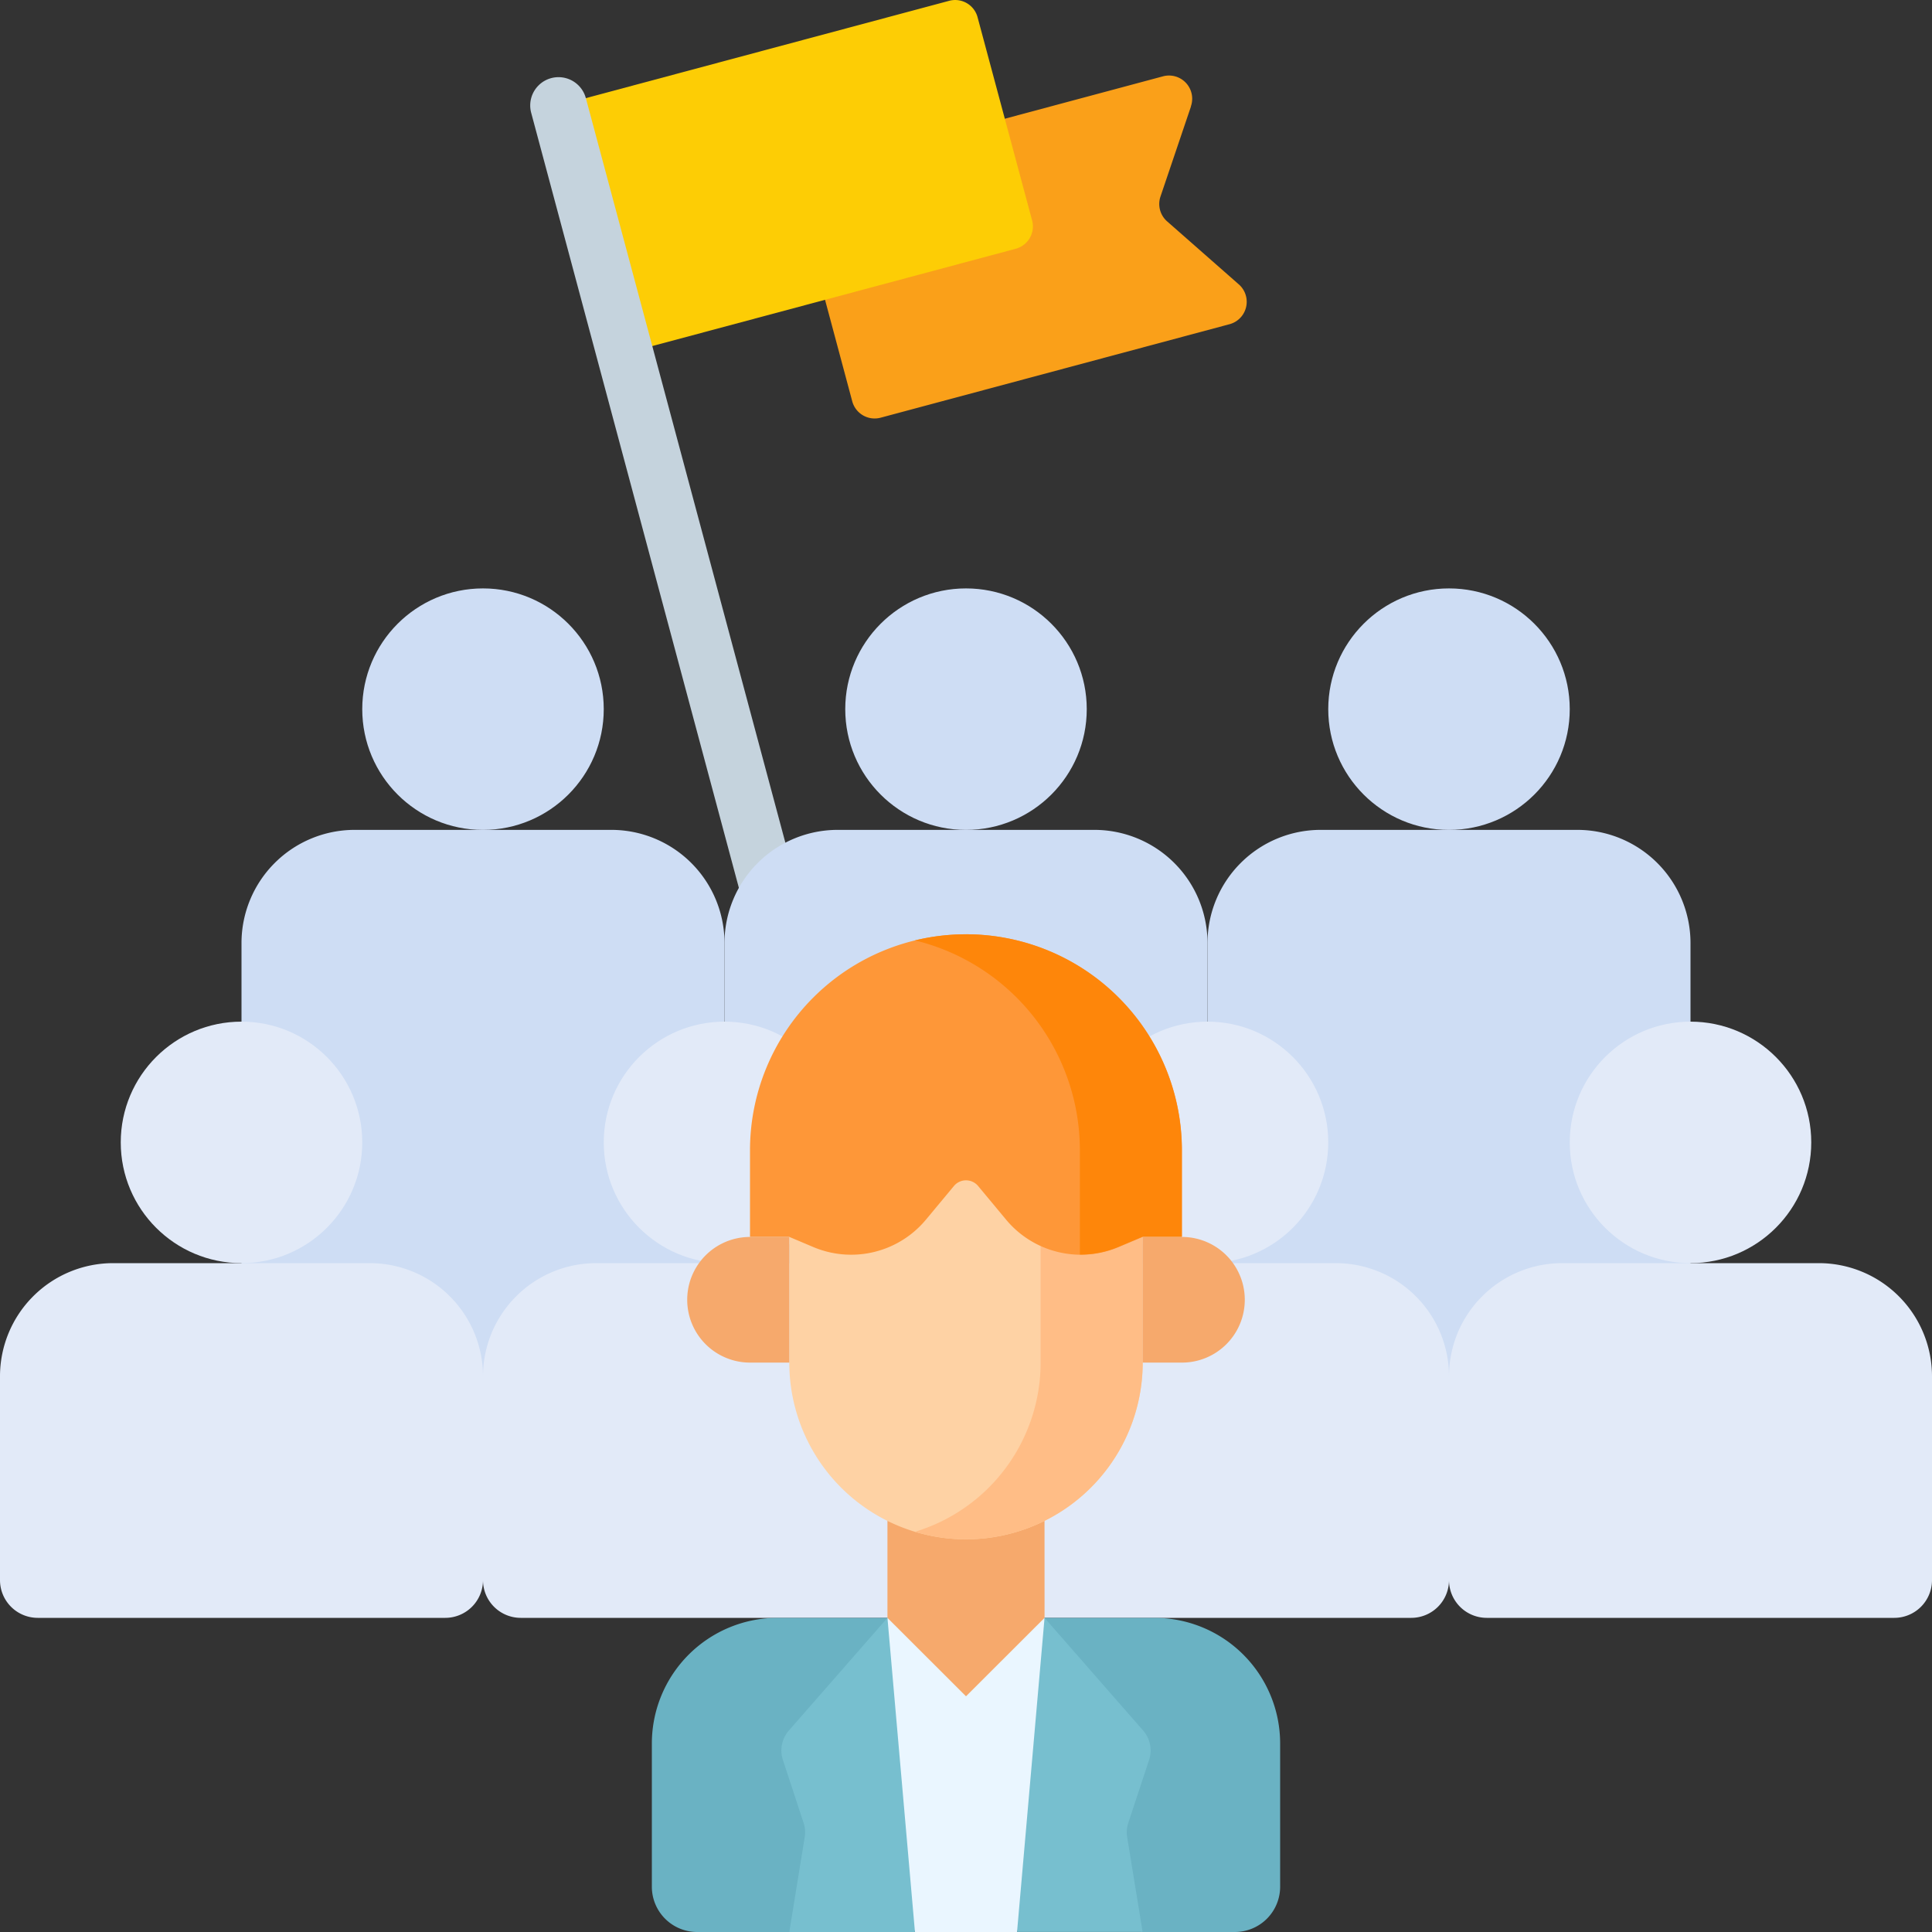 <svg xmlns="http://www.w3.org/2000/svg" xmlns:xlink="http://www.w3.org/1999/xlink" width="50" height="50" viewBox="0 0 50 50">
  <rect x="0" y="0" width="50" height="50" fill="#333333" stroke="none"/>
  <defs>
    <clipPath id="clip-path">
      <rect id="Rectangle_2565" data-name="Rectangle 2565" width="50" height="50" transform="translate(56 1260)" fill="#8bc992"/>
    </clipPath>
  </defs>
  <g id="Mask_Group_18" data-name="Mask Group 18" transform="translate(-56 -1260)" clip-path="url(#clip-path)">
    <g id="political-party" transform="translate(56 1260)">
      <g id="Group_2021" data-name="Group 2021">
        <g id="Group_2019" data-name="Group 2019">
          <path id="Path_4399" data-name="Path 4399" d="M30.823,2.753l-.789,2.331a.6.6,0,0,0,.173.647l1.849,1.625a.6.6,0,0,1-.242,1.036l-9.02,2.417a.6.6,0,0,1-.739-.427L20.492,4.55l9.6-2.573a.6.6,0,0,1,.728.776Z" fill="#faa019"/>
        </g>
        <g id="Group_2020" data-name="Group 2020">
          <path id="Path_4400" data-name="Path 4400" d="M25.3.448,26.71,5.7a.6.6,0,0,1-.427.739L16.174,9.145,14.455,2.729,24.564.021A.6.6,0,0,1,25.3.448Z" fill="#fdcd05"/>
        </g>
      </g>
      <g id="Group_2022" data-name="Group 2022">
        <path id="Path_4401" data-name="Path 4401" d="M20.112,24.577a.733.733,0,0,1-.707-.543L13.747,2.919a.732.732,0,0,1,1.415-.379L20.82,23.655a.733.733,0,0,1-.708.922Z" fill="#c5d3dd"/>
      </g>
      <g id="Group_2060" data-name="Group 2060">
        <g id="Group_2047" data-name="Group 2047">
          <g id="Group_2025" data-name="Group 2025">
            <g id="Group_2023" data-name="Group 2023">
              <circle id="Ellipse_42" data-name="Ellipse 42" cx="3.125" cy="3.125" r="3.125" transform="translate(34.375 15.228)" fill="#ceddf4"/>
            </g>
            <g id="Group_2024" data-name="Group 2024">
              <path id="Path_4402" data-name="Path 4402" d="M43.75,36.731H31.25V24.407a2.93,2.93,0,0,1,2.93-2.93H40.82a2.93,2.93,0,0,1,2.93,2.93Z" fill="#ceddf4"/>
            </g>
          </g>
          <g id="Group_2028" data-name="Group 2028">
            <g id="Group_2026" data-name="Group 2026">
              <circle id="Ellipse_43" data-name="Ellipse 43" cx="3.125" cy="3.125" r="3.125" transform="translate(21.875 15.228)" fill="#ceddf4"/>
            </g>
            <g id="Group_2027" data-name="Group 2027">
              <path id="Path_4403" data-name="Path 4403" d="M31.25,36.731H18.75V24.407a2.93,2.93,0,0,1,2.93-2.93H28.32a2.93,2.93,0,0,1,2.93,2.93Z" fill="#ceddf4"/>
            </g>
          </g>
          <g id="Group_2031" data-name="Group 2031">
            <g id="Group_2029" data-name="Group 2029">
              <circle id="Ellipse_44" data-name="Ellipse 44" cx="3.125" cy="3.125" r="3.125" transform="translate(9.375 15.228)" fill="#ceddf4"/>
            </g>
            <g id="Group_2030" data-name="Group 2030">
              <path id="Path_4404" data-name="Path 4404" d="M18.75,36.731H6.25V24.407a2.93,2.93,0,0,1,2.93-2.93H15.82a2.93,2.93,0,0,1,2.93,2.93Z" fill="#ceddf4"/>
            </g>
          </g>
          <g id="Group_2035" data-name="Group 2035">
            <g id="Group_2033" data-name="Group 2033">
              <g id="Group_2032" data-name="Group 2032">
                <circle id="Ellipse_45" data-name="Ellipse 45" cx="3.125" cy="3.125" r="3.125" transform="translate(3.125 26.44)" fill="#e2eaf8"/>
              </g>
            </g>
            <g id="Group_2034" data-name="Group 2034">
              <path id="Path_4405" data-name="Path 4405" d="M11.523,41.87H.977A.977.977,0,0,1,0,40.893V35.62a2.93,2.93,0,0,1,2.93-2.93H9.57a2.93,2.93,0,0,1,2.93,2.93v5.273A.977.977,0,0,1,11.523,41.87Z" fill="#e2eaf8"/>
            </g>
          </g>
          <g id="Group_2039" data-name="Group 2039">
            <g id="Group_2037" data-name="Group 2037">
              <g id="Group_2036" data-name="Group 2036">
                <circle id="Ellipse_46" data-name="Ellipse 46" cx="3.125" cy="3.125" r="3.125" transform="translate(15.625 26.44)" fill="#e2eaf8"/>
              </g>
            </g>
            <g id="Group_2038" data-name="Group 2038">
              <path id="Path_4406" data-name="Path 4406" d="M25,41.87H13.477a.977.977,0,0,1-.977-.977V35.62a2.93,2.93,0,0,1,2.93-2.93H22.07A2.93,2.93,0,0,1,25,35.62Z" fill="#e2eaf8"/>
            </g>
          </g>
          <g id="Group_2043" data-name="Group 2043">
            <g id="Group_2041" data-name="Group 2041">
              <g id="Group_2040" data-name="Group 2040">
                <circle id="Ellipse_47" data-name="Ellipse 47" cx="3.125" cy="3.125" r="3.125" transform="translate(28.125 26.44)" fill="#e2eaf8"/>
              </g>
            </g>
            <g id="Group_2042" data-name="Group 2042">
              <path id="Path_4407" data-name="Path 4407" d="M25,41.87H36.523a.977.977,0,0,0,.977-.977V35.62a2.93,2.93,0,0,0-2.93-2.93H27.93A2.93,2.93,0,0,0,25,35.62Z" fill="#e2eaf8"/>
            </g>
          </g>
          <g id="Group_2046" data-name="Group 2046">
            <g id="Group_2044" data-name="Group 2044">
              <circle id="Ellipse_48" data-name="Ellipse 48" cx="3.125" cy="3.125" r="3.125" transform="translate(40.625 26.44)" fill="#e2eaf8"/>
            </g>
            <g id="Group_2045" data-name="Group 2045">
              <path id="Path_4408" data-name="Path 4408" d="M49.023,41.87H38.477a.977.977,0,0,1-.977-.977V35.62a2.93,2.93,0,0,1,2.93-2.93H47.07A2.93,2.93,0,0,1,50,35.62v5.273A.977.977,0,0,1,49.023,41.87Z" fill="#e2eaf8"/>
            </g>
          </g>
        </g>
        <g id="Group_2059" data-name="Group 2059">
          <g id="Group_2048" data-name="Group 2048">
            <path id="Path_4409" data-name="Path 4409" d="M29.878,41.87H20.122a3.252,3.252,0,0,0-3.252,3.252v3.706A1.172,1.172,0,0,0,18.042,50h2.385L25,48.188,29.573,50h2.385a1.172,1.172,0,0,0,1.172-1.172V45.121A3.252,3.252,0,0,0,29.878,41.87Z" fill="#6ab2c3"/>
          </g>
          <g id="Group_2049" data-name="Group 2049">
            <path id="Path_4410" data-name="Path 4410" d="M27.033,41.87l.4,4.815L26.321,50H23.679L22.41,46.611l.557-4.742Z" fill="#eaf6ff"/>
          </g>
          <g id="Group_2050" data-name="Group 2050">
            <path id="Path_4411" data-name="Path 4411" d="M27.033,41.87,25,43.9,22.967,41.87V38.821h4.065Z" fill="#f6a96c"/>
          </g>
          <g id="Group_2051" data-name="Group 2051">
            <path id="Path_4412" data-name="Path 4412" d="M25,39.837a4.573,4.573,0,0,1-4.573-4.573V29.674h9.146v5.589A4.573,4.573,0,0,1,25,39.837Z" fill="#fed2a4"/>
          </g>
          <g id="Group_2052" data-name="Group 2052">
            <path id="Path_4413" data-name="Path 4413" d="M26.931,29.674v5.589a4.575,4.575,0,0,1-3.252,4.379,4.574,4.574,0,0,0,5.894-4.379V29.675H26.931Z" fill="#ffbd86"/>
          </g>
          <g id="Group_2053" data-name="Group 2053">
            <path id="Path_4414" data-name="Path 4414" d="M30.589,35.264H29.573V32.012h1.016a1.626,1.626,0,0,1,0,3.252Z" fill="#f6a96c"/>
          </g>
          <g id="Group_2054" data-name="Group 2054">
            <path id="Path_4415" data-name="Path 4415" d="M19.411,35.264h1.016V32.012H19.411a1.626,1.626,0,0,0,0,3.252Z" fill="#f6a96c"/>
          </g>
          <g id="Group_2055" data-name="Group 2055">
            <path id="Path_4416" data-name="Path 4416" d="M25.007,24.179a5.589,5.589,0,0,1,5.582,5.589v2.243H29.573l-.622.263a2.516,2.516,0,0,1-2.913-.709l-.725-.872a.407.407,0,0,0-.625,0l-.725.872a2.517,2.517,0,0,1-2.913.709l-.622-.263H19.41V29.769a5.589,5.589,0,0,1,5.582-5.589" fill="#fe9738"/>
          </g>
          <g id="Group_2056" data-name="Group 2056">
            <path id="Path_4417" data-name="Path 4417" d="M25.007,24.179h-.015a5.6,5.6,0,0,0-1.313.158,5.591,5.591,0,0,1,4.268,5.431v2.7a2.51,2.51,0,0,0,1-.2l.622-.263h1.016V29.769A5.589,5.589,0,0,0,25.007,24.179Z" fill="#fe860a"/>
          </g>
          <g id="Group_2057" data-name="Group 2057">
            <path id="Path_4418" data-name="Path 4418" d="M22.967,41.87l-2.552,2.917a.781.781,0,0,0-.154.758l.536,1.632a.782.782,0,0,1,.029.369L20.427,50h3.252Z" fill="#77bfcf"/>
          </g>
          <g id="Group_2058" data-name="Group 2058">
            <path id="Path_4419" data-name="Path 4419" d="M27.033,41.87l2.552,2.917a.781.781,0,0,1,.154.758L29.2,47.176a.782.782,0,0,0-.029.369l.4,2.454H26.321Z" fill="#77bfcf"/>
          </g>
        </g>
      </g>
    </g>
  </g>
</svg>
